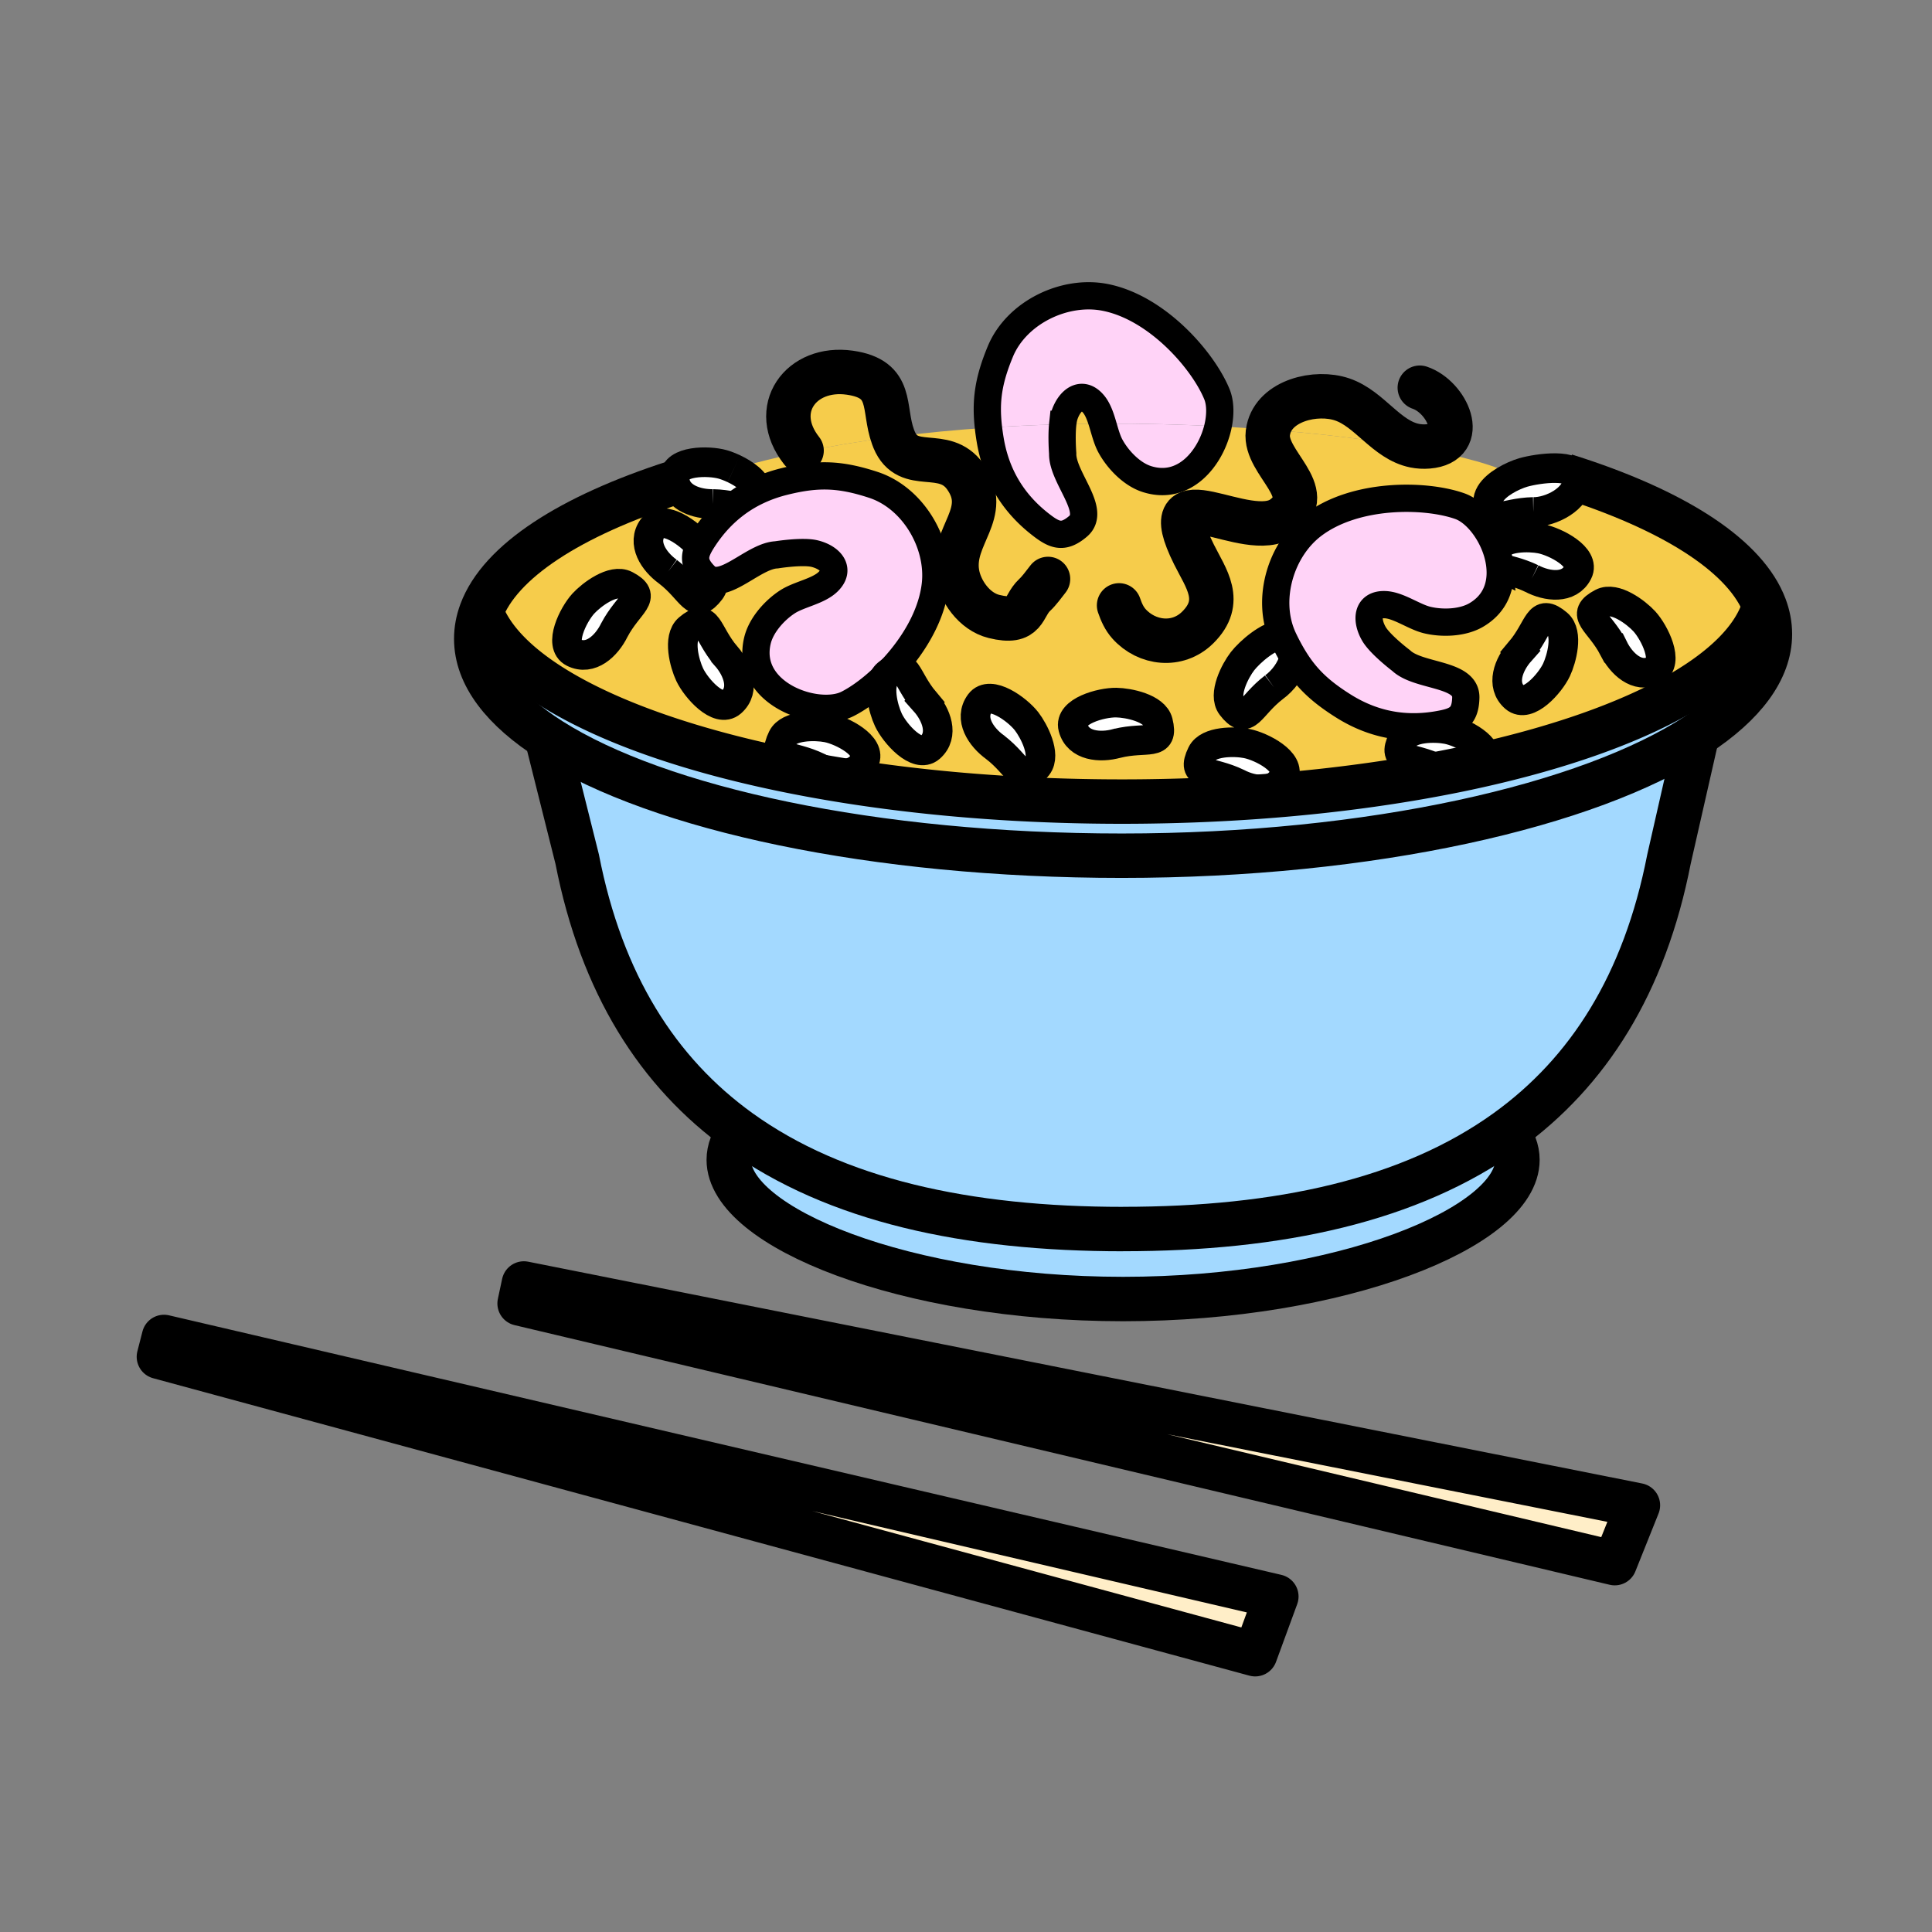 <svg xmlns="http://www.w3.org/2000/svg" width="850.394" height="850.394" viewBox="0 0 850.394 850.394" overflow="visible"><rect x="0" y="0" width="850.394" height="850.394" fill="#808080" stroke="none"/><path d="M333.53 216.06c.11.45.16.9.15 1.36-.15 8.49-3.62 6.88-11.09 5.43a54.81 54.81 0 0 1 10.94-6.79zM314 255.4c-1.32-.21-2.55-.82-3.65-1.92-5.01-5.02-5.04-8.58-2.5-13.28l.01.01c2.48 3.21 6.14 9.93 6.14 15.19z" fill="#ffd3f7"/><path d="M384.37 213.4c17.52 5.71 29.41 25.86 27.32 44.04-2.67 23.17-24.24 45.13-38.67 52.41-13.34 6.73-45.3-4.47-39.6-27.97 1.64-6.8 7.65-13.44 13.37-17.09 5.1-3.22 13.39-4.56 17.64-8.67 5.77-5.55 1.02-10.72-5.8-12.42-5.36-1.34-16.87.52-16.87.52-8.93.43-19.98 12.46-27.76 11.18 0-5.26-3.66-11.98-6.14-15.19l-.01-.01c.63-1.19 1.43-2.45 2.36-3.83 3.8-5.64 8.01-10.05 12.38-13.52 7.47 1.45 10.94 3.06 11.09-5.43.01-.46-.04-.91-.15-1.36 3.97-1.88 7.9-3.18 11.61-4.1 14.64-3.64 24.43-3.4 39.23 1.44z" fill="#ffd3f7"/><path d="M544.74 344.76c6.85 3.58 16.51 4.73 20.29-2.74 3.39-6.68-9.79-13.48-16.28-14.75-5.27-1.04-16.99-1.14-19.75 4.53-4.96 10.19 3.5 7.05 15.74 12.96zm-154.13-48.1c-4.83 4.07-1.85 15.41.45 20.26 2.83 5.98 12.65 17.09 18.3 12.16 6.31-5.51 2.82-14.58-2.33-20.35-8.74-10.41-7.78-19.37-16.42-12.07zm-30.46 41.11c6.85 3.57 16.51 4.72 20.3-2.75 3.38-6.68-9.79-13.48-16.29-14.76-5.27-1.03-16.99-1.14-19.75 4.54-4.95 10.19 3.5 7.05 15.74 12.97zm230.99-27.12c9.82 6.21 23.62 11.47 41.78 8.32 8.1-1.4 12.07-3.05 12.271-11.94.21-10.78-20.851-9.07-28.44-16.26 0 0-9.29-7.03-12.04-11.83-3.5-6.1-3.03-13.11 4.95-12.79 5.899.23 12.62 5.31 18.479 6.75 6.58 1.6 15.53 1.35 21.591-2.17 8.399-4.89 11.159-12.79 10.529-20.82 3.061 1.14 8.07 1.89 13.95 4.73 6.85 3.58 16.5 4.74 20.29-2.74 3.4-6.68-9.79-13.48-16.27-14.76-5.25-1.03-16.921-1.14-19.73 4.5-3.08-8.86-9.52-16.57-15.97-18.86-15.261-5.38-46.04-5.76-64.61 8.35-14.06 10.67-20.43 31.99-13.7 48.38-5.649.04-14.14 7.44-17.33 11.55-3.279 4.24-8.64 14.67-4.81 19.68 6.88 9 7.87.03 18.66-8.24 3.93-2.83 7.75-7.78 8.83-12.75 5.43 8.86 11.64 14.63 21.57 20.9zm185.33-43.5c-8.72 28.83-55.64 53.87-123.489 69.3.14-.22.27-.45.39-.69 3.399-6.69-9.78-13.48-16.271-14.76-5.27-1.04-17-1.14-19.76 4.54-4.95 10.18 3.51 7.04 15.74 12.96 1.05.55 2.17 1.04 3.33 1.45-41.92 8.19-90.641 12.88-142.63 12.88-144.9 0-264.48-36.43-281.95-83.51l-.02-.01c8.24-22.31 39.4-42.23 85.32-57.02 1.37 6.86 9.59 9.63 16.64 9.55 3.4.06 6.34.53 8.82 1.01-4.37 3.47-8.58 7.88-12.38 13.52-.93 1.38-1.73 2.64-2.36 3.83-4.06-5.23-16.05-13.94-20.5-7.91-4.97 6.75.4 14.86 6.67 19.37 10.78 8.27 11.78 17.24 18.66 8.24.94-1.23 1.32-2.79 1.32-4.5 7.78 1.28 18.83-10.75 27.76-11.18 0 0 11.51-1.86 16.87-.52 6.82 1.7 11.57 6.87 5.8 12.42-4.25 4.11-12.54 5.45-17.64 8.67-5.72 3.65-11.73 10.29-13.37 17.09-5.7 23.5 26.26 34.7 39.6 27.97 14.43-7.28 36-29.24 38.67-52.41 2.09-18.18-9.8-38.33-27.32-44.04-14.8-4.84-24.59-5.08-39.23-1.44-3.71.92-7.64 2.22-11.61 4.1-.89-4.07-5.93-7.58-10.49-9.74 9.68-2.77 19.68-5.2 29.92-7.32 13.05-2.71 26.49-4.92 40.12-6.68 13.87-1.8 27.93-3.14 42-4.08.2 1.76.46 3.58.78 5.48 1.93 11.48 7.189 25.27 21.64 36.71 6.46 5.11 10.31 6.97 17.07 1.19 8.189-7.02-7.11-21.59-6.811-32.03 0 0-.59-7.22.01-12.85 5.881-.15 11.721-.24 17.53-.26 1.03 3.41 1.92 6.94 3.37 9.67 3.19 5.98 9.35 12.5 16 14.67 16.65 5.42 28.39-9.34 31.45-23.15 7.59.39 15 .88 22.189 1.43 24.45 1.91 46.41 4.68 64.261 7.86 21.63 3.86 37.229 8.31 43.89 12.5-5.24 2.34-11.55 6.57-11.46 11.47.19 11.33 6.31 4.69 19.9 4.42 7.72.1 19.449-5.84 19.449-14.22v-.01c44.25 14.65 74.261 34.14 82.44 55.91l-.318.12zm-48.33 27.9c6.69-3.37.12-16.66-4.35-21.54-3.63-3.96-13.01-11-18.59-8.06-10.03 5.26-1.36 7.75 4.979 19.77 3.401 6.94 10.471 13.59 17.961 9.83zm-43.04-.17c2.29-4.85 5.28-16.19.44-20.26-8.64-7.3-7.67 1.67-16.42 12.07-5.14 5.77-8.64 14.84-2.32 20.35 5.64 4.92 15.47-6.18 18.3-12.16zm-193.47 32.33c13.19-3.24 20.82 1.59 18.09-9.4-1.529-6.13-13.01-8.47-18.38-8.55-6.62-.11-20.92 3.81-18.99 11.05 2.15 8.09 11.84 8.97 19.28 6.9zm-34.98 9.93c3.83-5.01-1.53-15.44-4.811-19.68-4.07-5.23-16.07-13.95-20.51-7.92-4.97 6.75.4 14.86 6.66 19.36 10.791 8.28 11.791 17.24 18.661 8.24zm-134.77-28.02c6.31-5.51 2.82-14.58-2.32-20.35-8.75-10.4-7.78-19.37-16.43-12.07-4.83 4.07-1.85 15.41.45 20.26 2.83 5.98 12.65 17.09 18.3 12.16zm-51.5-31.75c6.34-12.02 15.01-14.5 4.99-19.77-5.59-2.93-14.97 4.11-18.6 8.06-4.47 4.88-11.04 18.18-4.35 21.54 7.49 3.77 14.56-2.89 17.96-9.83z" fill="#f6cc4b"/><path d="M568.03 281.32c1.85 2.52 2.18 5.48 1.54 8.43-1.561-2.53-3.051-5.31-4.551-8.43-.289-.6-.55-1.2-.8-1.81 1.531-.01 2.861.52 3.811 1.81z" fill="#ffd3f7"/><path d="M591.14 310.65c-9.93-6.27-16.14-12.04-21.569-20.9.64-2.95.31-5.91-1.54-8.43-.95-1.29-2.28-1.82-3.811-1.81-6.729-16.39-.359-37.71 13.7-48.38 18.57-14.11 49.35-13.73 64.61-8.35 6.45 2.29 12.89 10 15.97 18.86-.01.02-.02.03-.03.05-2.569 5.29-1.529 6.98 1.79 8.22.63 8.03-2.13 15.93-10.529 20.82-6.061 3.52-15.011 3.77-21.591 2.17-5.859-1.44-12.58-6.52-18.479-6.75-7.98-.32-8.45 6.69-4.95 12.79 2.75 4.8 12.04 11.83 12.04 11.83 7.59 7.19 28.65 5.48 28.44 16.26-.2 8.89-4.171 10.54-12.271 11.94-18.16 3.15-31.96-2.11-41.78-8.32z" fill="#ffd3f7"/><path d="M542.08 310.74c-3.83-5.01 1.53-15.44 4.81-19.68 3.19-4.11 11.681-11.51 17.33-11.55.25.61.511 1.21.8 1.81 1.5 3.12 2.99 5.9 4.551 8.43-1.08 4.97-4.9 9.92-8.83 12.75-10.791 8.27-11.781 17.24-18.661 8.24zM451.84 317.46c3.28 4.24 8.641 14.67 4.811 19.68-6.87 9-7.87.04-18.66-8.24-6.26-4.5-11.63-12.61-6.66-19.36 4.439-6.03 16.439 2.69 20.509 7.92z" fill="#fff"/><path d="M481.38 177.9c1.83 2.22 2.94 5.34 3.92 8.58-5.81.02-11.649.11-17.53.26.16-1.51.41-2.91.78-4.02 2.23-6.67 7.74-10.99 12.83-4.82z" fill="#f6cc4b"/><path d="M637.1 321c6.49 1.28 19.67 8.07 16.271 14.76-.12.24-.25.47-.39.69a502.385 502.385 0 0 1-16.57 3.5c-1.16-.41-2.28-.9-3.33-1.45-12.23-5.92-20.69-2.78-15.74-12.96 2.759-5.68 14.489-5.58 19.759-4.54z" fill="#fff"/><path d="M590.8 175.82c12.15 4.15 19.33 17.82 31.91 20.35l-.14.79c-17.851-3.18-39.811-5.95-64.261-7.86 2.761-12.83 20.941-17.22 32.491-13.28z" fill="#f6cc4b"/><path d="M467.76 199.59c-.3 10.44 15 25.01 6.811 32.03-6.761 5.78-10.61 3.92-17.07-1.19-14.45-11.44-19.71-25.23-21.64-36.71-.32-1.9-.58-3.72-.78-5.48 10.93-.73 21.86-1.22 32.689-1.5-.6 5.63-.01 12.85-.01 12.85zM536.12 187.67c-3.061 13.81-14.8 28.57-31.45 23.15-6.65-2.17-12.81-8.69-16-14.67-1.45-2.73-2.34-6.26-3.37-9.67 17.47-.1 34.55.34 50.82 1.19z" fill="#ffd3f7"/><path d="M325.55 497.94c-36.02-25.94-60.76-64.82-71.5-119.8l-12.53-50 .77-2.46c47.61 30.31 142.37 50.97 251.49 50.97 109.83 0 205.649-21.95 253.279-53.2l-12.43 54.68c-10.74 54.99-35.479 93.851-71.51 119.79-42.23 30.41-99.95 43.05-168.79 43.05v.021C425.5 540.99 367.78 528.35 325.55 497.94z" fill="#a3d9ff"/><path d="M319.56 288.77c5.14 5.77 8.63 14.84 2.32 20.35-5.65 4.93-15.47-6.18-18.3-12.16-2.3-4.85-5.28-16.19-.45-20.26 8.65-7.3 7.68 1.67 16.43 12.07zM364.16 320.26c6.5 1.28 19.67 8.08 16.29 14.76-3.79 7.47-13.45 6.32-20.3 2.75-12.24-5.92-20.69-2.78-15.74-12.97 2.76-5.68 14.48-5.57 19.75-4.54zM548.75 327.27c6.49 1.27 19.67 8.07 16.28 14.75-3.78 7.47-13.44 6.32-20.29 2.74-12.24-5.91-20.7-2.77-15.74-12.96 2.76-5.67 14.48-5.57 19.75-4.53z" fill="#fff"/><path fill="#ffeec8" d="M561.8 702.72l-9.32 25.4L69.94 597.2l2.24-8.72z"/><path d="M407.03 308.73c5.15 5.77 8.64 14.84 2.33 20.35-5.65 4.93-15.47-6.18-18.3-12.16-2.3-4.85-5.28-16.19-.45-20.26 8.64-7.3 7.68 1.66 16.42 12.07zM678.23 237.14c6.479 1.28 19.67 8.08 16.27 14.76-3.79 7.48-13.44 6.32-20.29 2.74-5.88-2.84-10.89-3.59-13.95-4.73-.21-2.78-.83-5.58-1.76-8.27 2.81-5.64 14.48-5.53 19.73-4.5z" fill="#fff"/><path d="M535.63 173.49c1.561 3.81 1.65 8.93.49 14.18a880.852 880.852 0 0 0-50.82-1.19c-.979-3.24-2.09-6.36-3.92-8.58-5.09-6.17-10.6-1.85-12.83 4.82-.37 1.11-.62 2.51-.78 4.02-10.829.28-21.76.77-32.689 1.5-1.38-11.97.04-20.98 5.24-33.53 7.05-17.02 28.069-27.32 46.029-23.83 22.89 4.45 43.13 27.66 49.28 42.61z" fill="#ffd3f7"/><path d="M494.33 540.99v-.021c68.84 0 126.56-12.64 168.79-43.05 3.14 4.04 4.8 8.26 4.8 12.6 0 29.711-77.7 61.261-173.58 61.261-95.85 0-173.57-31.55-173.57-61.261 0-4.329 1.65-8.539 4.78-12.579 42.23 30.41 99.95 43.05 168.78 43.05z" fill="#a3d9ff"/><path d="M275.37 257.6c10.02 5.27 1.35 7.75-4.99 19.77-3.4 6.94-10.47 13.6-17.96 9.83-6.69-3.36-.12-16.66 4.35-21.54 3.63-3.95 13.01-10.99 18.6-8.06zM723.79 273.51c4.47 4.88 11.04 18.17 4.35 21.54-7.489 3.76-14.56-2.89-17.96-9.83-6.34-12.02-15.01-14.51-4.979-19.77 5.579-2.94 14.959 4.1 18.589 8.06zM297.13 212.29a9.98 9.98 0 0 1-.21-2.08c0-7.49 14.84-7.59 21.2-5.79 1.36.39 3.1 1.04 4.91 1.9h.01c4.56 2.16 9.6 5.67 10.49 9.74a54.81 54.81 0 0 0-10.94 6.79c-2.48-.48-5.42-.95-8.82-1.01-7.05.08-15.27-2.69-16.64-9.55zM685.54 274.62c4.84 4.07 1.85 15.41-.44 20.26-2.83 5.98-12.659 17.08-18.3 12.16-6.319-5.51-2.819-14.58 2.32-20.35 8.75-10.4 7.78-19.37 16.42-12.07zM314 255.4c0 1.71-.38 3.27-1.32 4.5-6.88 9-7.88.03-18.66-8.24-6.27-4.51-11.64-12.62-6.67-19.37 4.45-6.03 16.44 2.68 20.5 7.91-2.54 4.7-2.51 8.26 2.5 13.28 1.1 1.1 2.33 1.71 3.65 1.92z" fill="#fff"/><path fill="#ffeec8" d="M720.95 662.57l-10.2 25.47-482.04-114.29 1.88-8.81z"/><path d="M658.5 241.64c.93 2.69 1.55 5.49 1.76 8.27-3.319-1.24-4.359-2.93-1.79-8.22.01-.02.02-.03.03-.05z" fill="#ffd3f7"/><path d="M666.46 209.46c1.51-.67 2.93-1.19 4.09-1.52 6.37-1.8 23.78-4.3 23.8 3.18v.01c0 8.38-11.729 14.32-19.449 14.22-13.591.27-19.71 6.91-19.9-4.42-.091-4.9 6.219-9.13 11.459-11.47zM509.72 317.81c2.73 10.99-4.899 6.16-18.09 9.4-7.439 2.07-17.13 1.19-19.28-6.9-1.93-7.24 12.37-11.16 18.99-11.05 5.37.08 16.85 2.42 18.38 8.55z" fill="#fff"/><path d="M374.09 164.05c19.49 2.8 14.33 15.5 18.99 28.27-13.63 1.76-27.07 3.97-40.12 6.68l-.13-.65c-14.29-18.14-.35-37.39 21.26-34.3z" fill="#f6cc4b"/><path d="M747.06 323.45c-47.63 31.25-143.449 53.2-253.279 53.2-109.12 0-203.88-20.66-251.49-50.97-20.86-13.29-32.67-28.43-32.67-44.49 0-4.02.74-7.99 2.19-11.88l.02.01c17.47 47.08 137.05 83.51 281.95 83.51 51.989 0 100.71-4.69 142.63-12.88 6.109 2.2 13.189 2.15 16.57-3.5 67.85-15.43 114.77-40.47 123.489-69.3l.32-.12c1.49 3.96 2.26 7.99 2.26 12.08 0 15.83-11.56 30.94-31.99 44.34z" fill="#a3d9ff"/><g fill="none" stroke="#000"><path d="M494.34 540.99h-.01c-68.83 0-126.55-12.641-168.78-43.05-36.02-25.94-60.76-64.82-71.5-119.8l-12.53-50M494.33 540.97c68.84 0 126.56-12.64 168.79-43.05 36.03-25.939 60.77-64.8 71.51-119.79l12.43-54.68.091-.4" stroke-width="19.553"/><path d="M663.1 497.89c.011.011.021.021.021.03 3.14 4.04 4.8 8.26 4.8 12.6 0 29.711-77.7 61.261-173.58 61.261-95.85 0-173.57-31.55-173.57-61.261 0-4.329 1.65-8.539 4.78-12.579 0-.011 0-.011.01-.021" stroke-width="19.553"/><path d="M407.03 308.73c-8.74-10.41-7.78-19.37-16.42-12.07-4.83 4.07-1.85 15.41.45 20.26 2.83 5.98 12.65 17.09 18.3 12.16 6.31-5.51 2.82-14.58-2.33-20.35zM437.99 328.9c10.79 8.28 11.79 17.24 18.66 8.24 3.83-5.01-1.53-15.44-4.811-19.68-4.07-5.23-16.07-13.95-20.51-7.92-4.969 6.75.401 14.86 6.661 19.36zM323.03 206.32c-1.81-.86-3.55-1.51-4.91-1.9-6.36-1.8-21.2-1.7-21.2 5.79 0 .73.07 1.42.21 2.08 1.37 6.86 9.59 9.63 16.64 9.55M333.53 216.06c-.89-4.07-5.93-7.58-10.49-9.74M313.77 221.84c3.4.06 6.34.53 8.82 1.01M319.56 288.77c-8.75-10.4-7.78-19.37-16.43-12.07-4.83 4.07-1.85 15.41.45 20.26 2.83 5.98 12.65 17.09 18.3 12.16 6.31-5.51 2.82-14.58-2.32-20.35zM270.38 277.37c6.34-12.02 15.01-14.5 4.99-19.77-5.59-2.93-14.97 4.11-18.6 8.06-4.47 4.88-11.04 18.18-4.35 21.54 7.49 3.77 14.56-2.89 17.96-9.83zM307.85 240.2c-4.06-5.23-16.05-13.94-20.5-7.91-4.97 6.75.4 14.86 6.67 19.37M294.02 251.66c10.78 8.27 11.78 17.24 18.66 8.24.94-1.23 1.32-2.79 1.32-4.5M491.63 327.21c13.19-3.24 20.82 1.59 18.09-9.4-1.529-6.13-13.01-8.47-18.38-8.55-6.62-.11-20.92 3.81-18.99 11.05 2.15 8.09 11.84 8.97 19.28 6.9z" stroke-width="13.035"/><path d="M688.97 209.39c1.811.57 3.61 1.15 5.38 1.73 44.25 14.65 74.261 34.14 82.44 55.91 1.49 3.96 2.26 7.99 2.26 12.08 0 15.83-11.56 30.94-31.99 44.34-47.63 31.25-143.449 53.2-253.279 53.2-109.12 0-203.88-20.66-251.49-50.97-20.86-13.29-32.67-28.43-32.67-44.49 0-4.02.74-7.99 2.19-11.88 8.24-22.31 39.4-42.23 85.32-57.02.85-.28 1.71-.55 2.57-.82" stroke-width="19.553"/><path d="M544.74 344.76c-12.24-5.91-20.7-2.77-15.74-12.96 2.76-5.67 14.48-5.57 19.75-4.53 6.49 1.27 19.67 8.07 16.28 14.75-3.78 7.47-13.44 6.32-20.29 2.74zM633.08 338.5c-12.23-5.92-20.69-2.78-15.74-12.96 2.76-5.68 14.49-5.58 19.76-4.54 6.49 1.28 19.67 8.07 16.271 14.76-.12.24-.25.47-.39.69-3.381 5.65-10.461 5.7-16.57 3.5-1.161-.41-2.281-.9-3.331-1.45M569.57 289.75c-1.08 4.97-4.9 9.92-8.83 12.75M560.74 302.5c-10.79 8.27-11.78 17.24-18.66 8.24-3.83-5.01 1.53-15.44 4.81-19.68 3.19-4.11 11.681-11.51 17.33-11.55M658.5 241.64c2.81-5.64 14.48-5.53 19.73-4.5 6.479 1.28 19.67 8.08 16.27 14.76-3.79 7.48-13.44 6.32-20.29 2.74M674.21 254.64c-5.88-2.84-10.89-3.59-13.95-4.73M674.9 225.35c-13.591.27-19.71 6.91-19.9-4.42-.09-4.9 6.22-9.13 11.46-11.47 1.51-.67 2.93-1.19 4.09-1.52 6.37-1.8 23.78-4.3 23.8 3.18v.01c0 8.38-11.73 14.32-19.45 14.22M360.15 337.77c-12.24-5.92-20.69-2.78-15.74-12.97 2.76-5.68 14.48-5.57 19.75-4.54 6.5 1.28 19.67 8.08 16.29 14.76-3.79 7.47-13.45 6.32-20.3 2.75zM669.12 286.69c8.75-10.4 7.78-19.37 16.42-12.07 4.84 4.07 1.85 15.41-.44 20.26-2.83 5.98-12.659 17.08-18.3 12.16-6.32-5.51-2.82-14.58 2.32-20.35zM710.18 285.22c-6.34-12.02-15.01-14.51-4.979-19.77 5.58-2.94 14.96 4.1 18.59 8.06 4.47 4.88 11.04 18.17 4.35 21.54-7.491 3.76-14.561-2.89-17.961-9.83z" stroke-width="13.035"/><path d="M776.47 267.15c-8.72 28.83-55.64 53.87-123.489 69.3a502.385 502.385 0 0 1-16.57 3.5c-41.92 8.19-90.641 12.88-142.63 12.88-144.9 0-264.48-36.43-281.95-83.51" stroke-width="19.553"/><path d="M492.57 266.46c1.02 2.98 2.3 5.83 4.38 8.14 7.819 8.72 21.33 10.38 30.21 1.63 11.72-11.56 3.64-21.63-1.62-32.2-18.82-37.91 23.39-4.58 39.26-16.24 15.34-11.26-8.3-23.95-6.74-37.22.061-.5.141-.99.25-1.47 2.761-12.83 20.94-17.22 32.49-13.28 12.15 4.15 19.33 17.82 31.91 20.35 1.85.36 3.81.5 5.93.32 17.71-1.47 8.32-21.82-3.699-25.84M352.83 198.35c-14.29-18.14-.35-37.39 21.26-34.3 19.49 2.8 14.33 15.5 18.99 28.27.13.38.28.76.44 1.14 6.29 15.19 22.01 3.07 31.4 16.38 11.32 16.07-6.19 25.78-3.65 42.28 1.2 7.82 7.47 17.06 16.25 19.22 14.431 3.55 12.351-4.27 17.881-9.45 2.159-2.01 3.949-4.61 5.899-7.06" stroke-width="19.553" stroke-linecap="round" stroke-linejoin="round"/><path stroke-width="13.035" d="M323.03 206.32h.01"/><path stroke-width="19.553" stroke-linecap="round" stroke-linejoin="round" d="M720.95 662.57l-490.36-97.63-1.88 8.81 482.04 114.29zM552.48 728.12L69.94 597.2l2.24-8.72L561.8 702.72z"/><path d="M467.77 186.74c-.6 5.63-.01 12.85-.01 12.85-.3 10.44 15 25.01 6.811 32.03-6.761 5.78-10.61 3.92-17.07-1.19-14.45-11.44-19.71-25.23-21.64-36.71-.32-1.9-.58-3.72-.78-5.48-1.38-11.97.04-20.98 5.24-33.53 7.05-17.02 28.069-27.32 46.029-23.83 22.891 4.45 43.131 27.66 49.28 42.61 1.561 3.81 1.65 8.93.49 14.18-3.061 13.81-14.8 28.57-31.45 23.15-6.65-2.17-12.81-8.69-16-14.67-1.45-2.73-2.34-6.26-3.37-9.67-.979-3.24-2.09-6.36-3.92-8.58-5.09-6.17-10.6-1.85-12.83 4.82-.37 1.11-.62 2.51-.78 4.02zM660.26 249.91c.63 8.03-2.13 15.93-10.529 20.82-6.061 3.52-15.011 3.77-21.591 2.17-5.859-1.44-12.58-6.52-18.479-6.75-7.98-.32-8.45 6.69-4.95 12.79 2.75 4.8 12.04 11.83 12.04 11.83 7.59 7.19 28.65 5.48 28.44 16.26-.2 8.89-4.171 10.54-12.271 11.94-18.16 3.15-31.96-2.11-41.78-8.32-9.93-6.27-16.14-12.04-21.569-20.9-1.561-2.53-3.051-5.31-4.551-8.43-.289-.6-.55-1.2-.8-1.81-6.729-16.39-.359-37.71 13.7-48.38 18.57-14.11 49.35-13.73 64.61-8.35 6.45 2.29 12.89 10 15.97 18.86.93 2.69 1.55 5.49 1.76 8.27zM333.53 216.06c3.97-1.88 7.9-3.18 11.61-4.1 14.64-3.64 24.43-3.4 39.23 1.44 17.52 5.71 29.41 25.86 27.32 44.04-2.67 23.17-24.24 45.13-38.67 52.41-13.34 6.73-45.3-4.47-39.6-27.97 1.64-6.8 7.65-13.44 13.37-17.09 5.1-3.22 13.39-4.56 17.64-8.67 5.77-5.55 1.02-10.72-5.8-12.42-5.36-1.34-16.87.52-16.87.52-8.93.43-19.98 12.46-27.76 11.18-1.32-.21-2.55-.82-3.65-1.92-5.01-5.02-5.04-8.58-2.5-13.28.63-1.19 1.43-2.45 2.36-3.83 3.8-5.64 8.01-10.05 12.38-13.52a54.81 54.81 0 0 1 10.94-6.79z" stroke-width="12"/></g><path fill="none" d="M0 0h850.394v850.394H0z"/></svg>